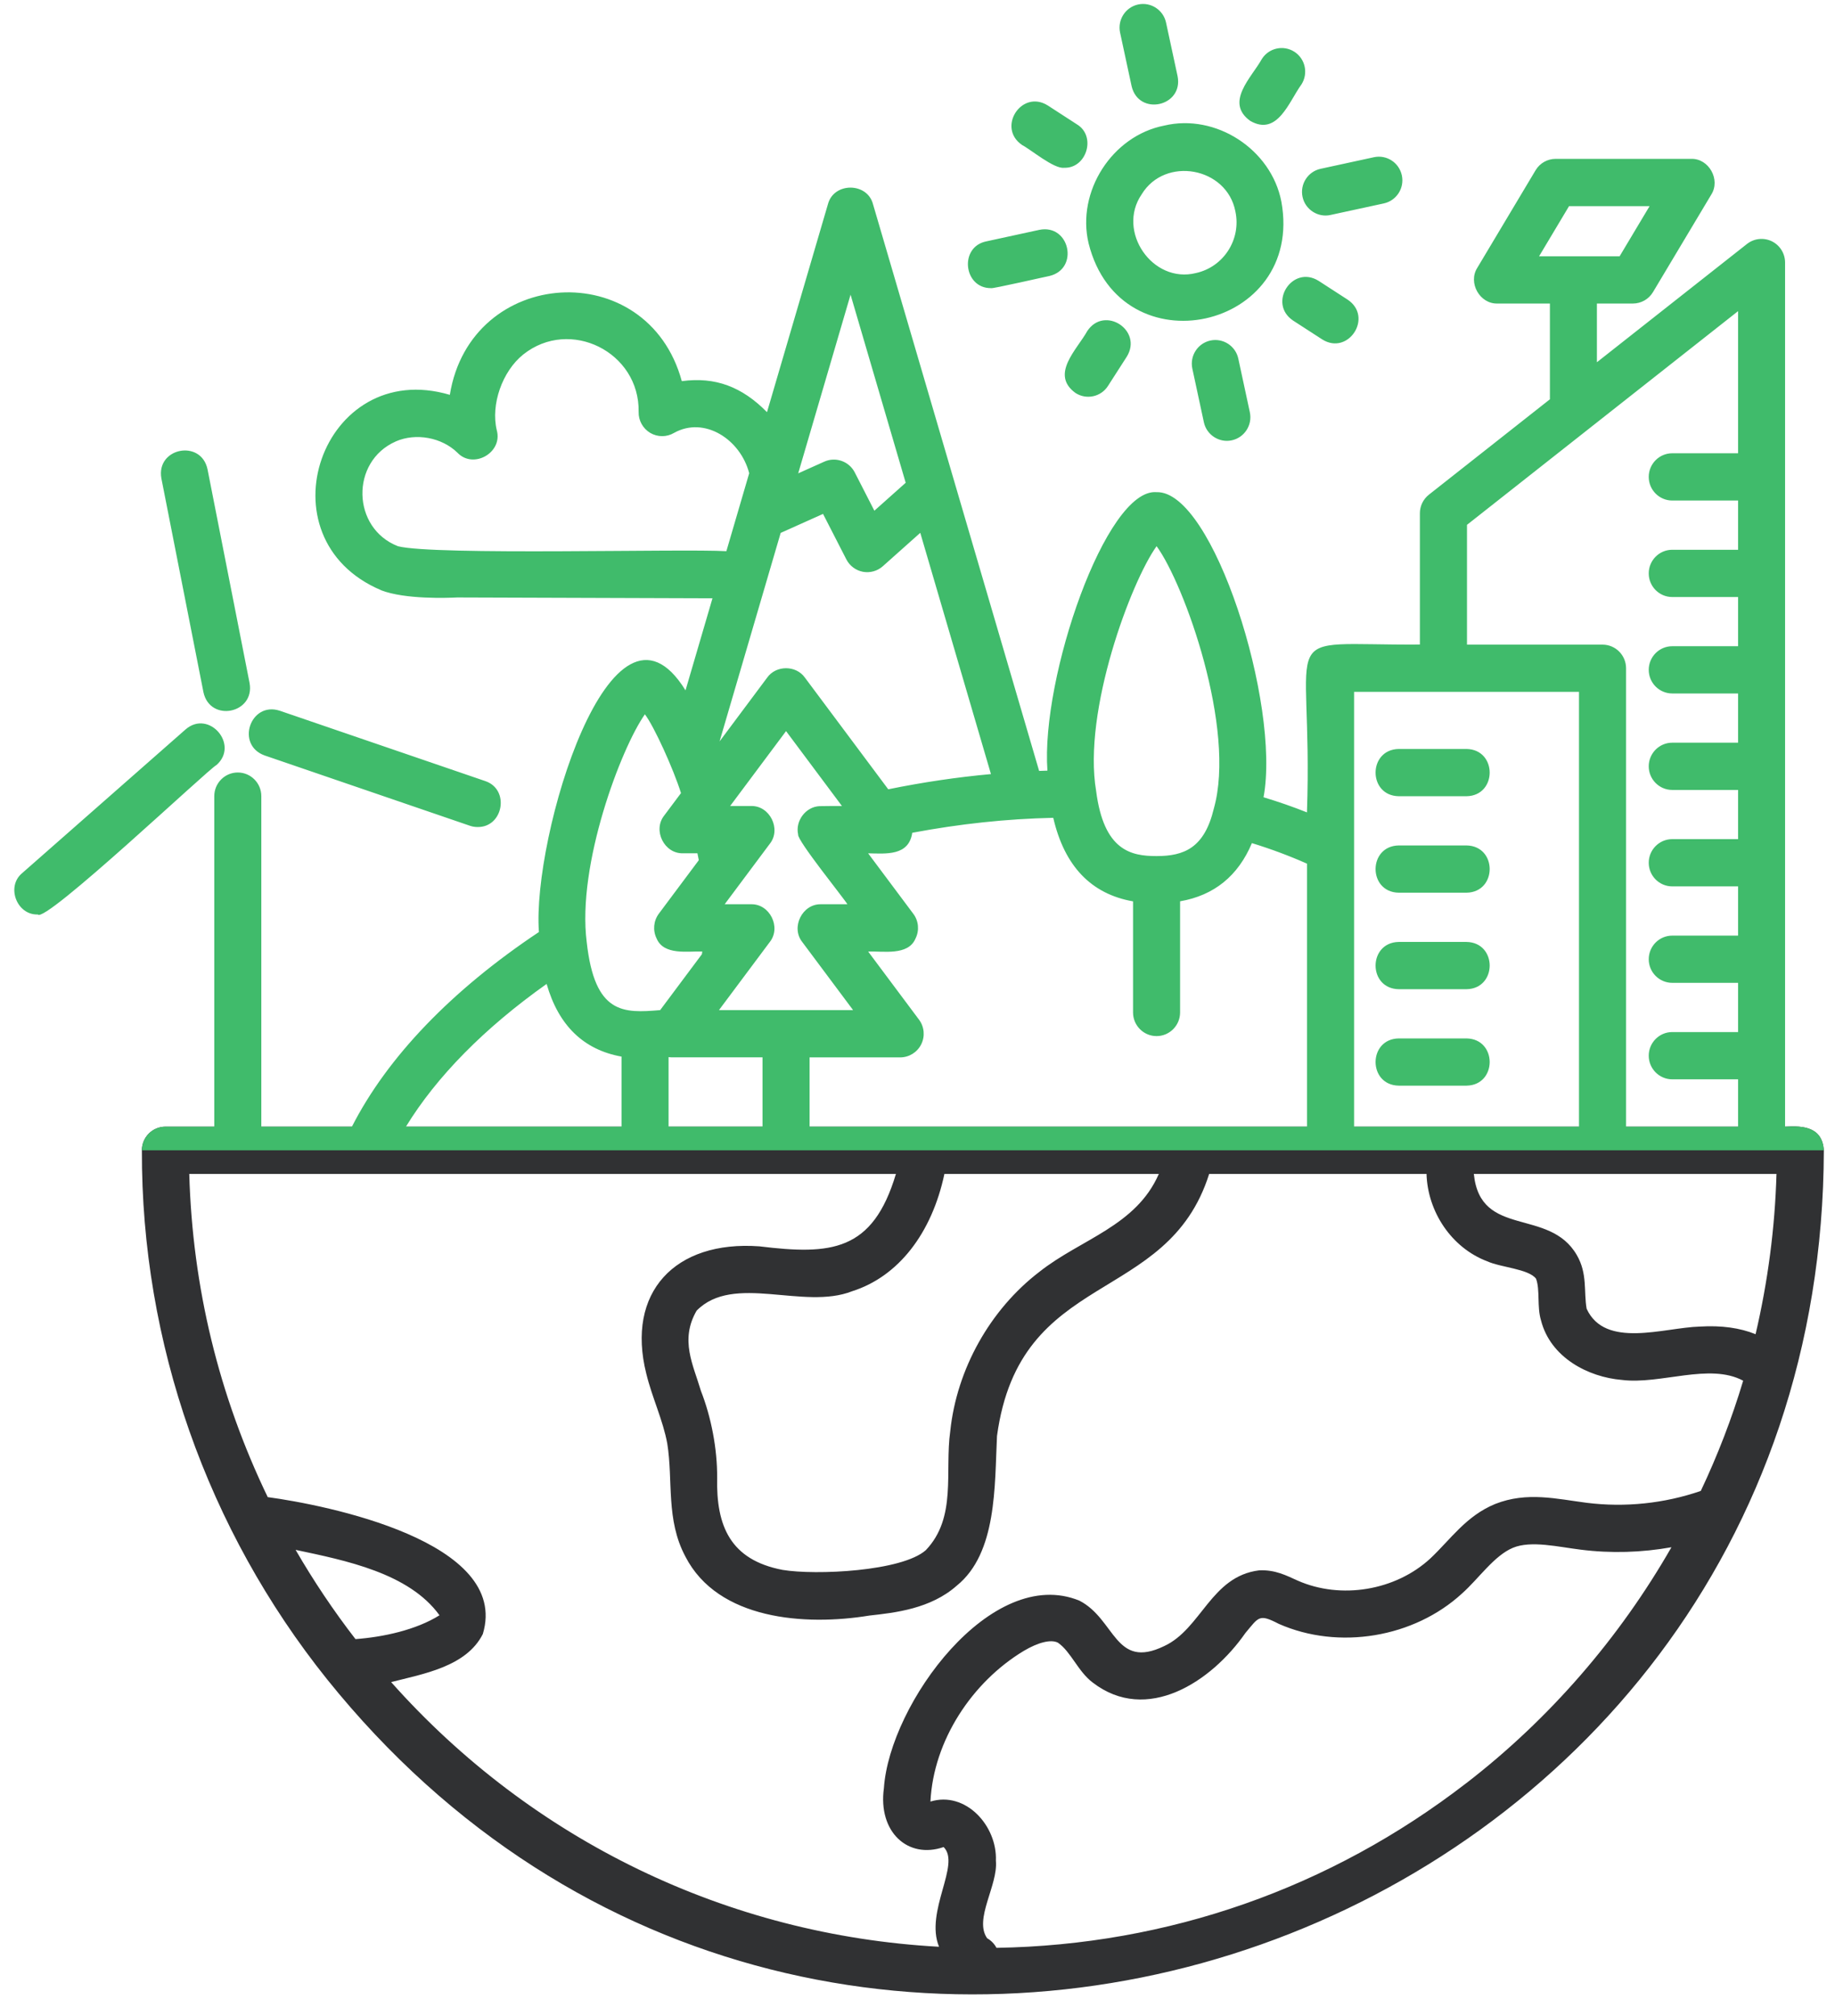 <svg 
 xmlns="http://www.w3.org/2000/svg"
 xmlns:xlink="http://www.w3.org/1999/xlink"
 width="71px" height="78px">
<path fill-rule="evenodd"  fill="rgb(48, 49, 51)"
 d="M13.616,43.584 L10.111,43.584 M8.291,43.584 L6.400,43.584 C5.898,43.584 5.490,43.994 5.490,44.498 C5.466,51.946 8.022,59.177 12.655,64.961 C31.881,88.902 70.489,75.200 70.568,44.498 C70.506,43.610 69.800,43.540 69.068,43.584 M29.503,43.583 L25.868,43.583 M24.048,43.584 L15.706,43.584 M13.755,63.408 C12.906,62.310 12.131,61.154 11.437,59.954 C13.374,60.365 15.824,60.851 17.005,62.485 C16.101,63.052 14.833,63.327 13.755,63.407 L13.755,63.408 ZM15.134,65.070 C16.357,64.754 18.044,64.480 18.682,63.209 C19.760,59.623 12.581,58.215 10.359,57.914 C8.468,53.991 7.447,49.794 7.323,45.412 C11.890,45.412 29.773,45.412 34.665,45.412 C33.766,48.423 32.153,48.551 29.382,48.213 C26.104,47.975 24.220,50.002 25.005,53.134 C25.227,54.054 25.656,54.947 25.818,55.842 C26.050,57.285 25.755,58.783 26.521,60.217 C27.780,62.663 31.148,62.905 33.639,62.496 C34.639,62.386 36.010,62.234 37.021,61.338 C38.580,60.077 38.482,57.478 38.576,55.549 C39.461,49.044 45.161,50.549 46.785,45.412 L55.195,45.412 C55.238,46.863 56.149,48.263 57.541,48.791 C58.071,49.032 59.149,49.084 59.433,49.466 C59.594,49.896 59.463,50.552 59.625,51.078 C59.992,52.519 61.457,53.272 62.747,53.380 C64.247,53.571 66.142,52.709 67.447,53.411 C67.010,54.871 66.459,56.297 65.807,57.675 C64.396,58.161 62.872,58.320 61.393,58.134 C60.242,57.987 59.084,57.692 57.853,58.179 C56.724,58.642 56.131,59.546 55.341,60.289 C53.993,61.532 51.884,61.882 50.210,61.144 C49.774,60.948 49.340,60.717 48.717,60.747 C46.854,60.979 46.484,63.009 45.046,63.676 C43.133,64.604 43.164,62.642 41.766,61.920 C38.361,60.522 34.421,65.909 34.200,69.170 C33.965,70.868 35.129,71.928 36.511,71.451 C37.187,72.118 35.775,73.942 36.333,75.308 C28.166,74.861 20.589,71.203 15.134,65.070 ZM36.541,45.412 L44.837,45.412 C43.957,47.434 41.819,47.929 40.211,49.203 C38.307,50.662 37.020,52.963 36.768,55.356 C36.546,56.932 37.032,58.696 35.822,59.966 C34.899,60.786 31.565,60.944 30.277,60.729 C28.258,60.341 27.707,59.034 27.748,57.162 C27.755,56.052 27.521,54.829 27.119,53.802 C26.826,52.802 26.295,51.838 26.954,50.701 C28.383,49.247 31.087,50.695 32.976,49.948 C34.759,49.381 36.054,47.710 36.541,45.412 L36.541,45.412 ZM62.005,45.412 C62.171,45.412 68.824,45.412 68.736,45.412 C68.676,47.509 68.401,49.585 67.927,51.612 C67.326,51.367 66.604,51.266 65.767,51.317 C64.385,51.356 62.107,52.188 61.390,50.627 C61.273,49.956 61.430,49.279 61.012,48.554 C59.942,46.697 57.275,47.914 57.026,45.412 L62.007,45.412 L62.005,45.412 ZM56.733,68.979 C51.469,73.044 45.194,75.241 38.556,75.350 C38.477,75.200 38.354,75.069 38.195,74.979 C37.672,74.239 38.623,72.932 38.533,71.978 C38.588,70.630 37.363,69.275 36.001,69.691 C36.117,67.333 37.610,65.070 39.608,63.865 C40.174,63.528 40.668,63.408 40.933,63.545 C41.437,63.891 41.713,64.666 42.283,65.090 C44.362,66.689 46.856,65.082 48.186,63.172 C48.708,62.552 48.708,62.418 49.479,62.817 C51.794,63.839 54.712,63.353 56.574,61.637 C57.212,61.070 57.813,60.176 58.538,59.875 C59.238,59.581 60.308,59.844 61.170,59.948 C62.333,60.094 63.519,60.059 64.672,59.853 C62.657,63.369 59.957,66.492 56.735,68.979 L56.733,68.979 ZM67.250,43.584 L62.916,43.584 M61.095,43.584 L52.392,43.584 M50.571,43.584 L50.573,43.584 L31.324,43.584 "/>
<path fill-rule="evenodd"  fill="rgb(64, 187, 107)"
 d="M5.490,44.498 C5.490,43.994 5.898,43.584 6.400,43.584 L8.291,43.584 L8.291,30.797 C8.291,30.293 8.699,29.883 9.201,29.883 C9.703,29.883 10.111,30.293 10.111,30.797 L10.111,43.584 L13.616,43.584 C14.990,40.890 17.475,38.304 20.852,36.054 C20.576,32.428 23.661,22.067 26.524,26.706 L27.567,23.145 L17.692,23.112 C17.307,23.131 15.678,23.190 14.752,22.836 L14.750,22.833 C10.013,20.833 12.459,13.810 17.405,15.274 C18.209,10.302 25.053,9.873 26.380,14.744 C27.678,14.569 28.710,14.962 29.677,15.944 L32.034,7.901 C32.256,7.042 33.559,7.045 33.779,7.901 L40.206,29.822 C40.313,29.819 40.421,29.814 40.527,29.811 C40.268,26.223 42.794,18.874 44.749,19.039 C46.935,18.963 49.557,27.247 48.889,30.841 C49.464,31.015 50.025,31.209 50.569,31.426 C50.823,24.043 49.158,24.971 54.938,24.934 L54.938,19.855 C54.938,19.575 55.067,19.310 55.287,19.136 L59.969,15.446 L59.969,11.742 L57.941,11.742 C57.255,11.763 56.791,10.936 57.161,10.358 L59.414,6.588 C59.578,6.312 59.873,6.145 60.193,6.145 L65.432,6.145 C66.118,6.123 66.581,6.950 66.212,7.529 L63.958,11.299 C63.795,11.574 63.499,11.742 63.179,11.742 L61.788,11.742 L61.788,14.013 L67.596,9.436 C67.870,9.221 68.242,9.182 68.556,9.334 C68.870,9.488 69.068,9.806 69.068,10.156 L69.068,43.584 C69.800,43.540 70.506,43.610 70.568,44.498 L5.490,44.498 ZM21.150,38.062 C18.739,39.772 16.891,41.648 15.706,43.584 L24.048,43.584 L24.048,40.873 C22.580,40.610 21.610,39.669 21.150,38.062 ZM25.491,35.346 L27.038,33.275 C27.021,33.188 27.004,33.098 26.985,33.008 L26.429,33.008 C25.701,33.033 25.246,32.116 25.701,31.546 L26.349,30.680 C26.059,29.751 25.306,28.093 24.952,27.633 C24.031,28.938 22.320,33.451 22.701,36.439 C23.009,39.245 24.118,39.195 25.543,39.075 L27.157,36.914 C27.163,36.878 27.169,36.845 27.173,36.808 C26.614,36.788 25.683,36.967 25.405,36.303 C25.252,35.993 25.286,35.623 25.491,35.346 ZM25.998,40.902 C25.954,40.902 25.910,40.899 25.868,40.893 L25.868,43.583 L29.503,43.583 L29.503,40.902 L25.998,40.902 ZM31.770,34.980 L32.788,34.980 C32.662,34.763 30.834,32.504 30.882,32.283 C30.763,31.758 31.175,31.206 31.711,31.185 C31.737,31.179 32.523,31.179 32.577,31.180 L30.414,28.282 L28.250,31.180 L29.057,31.180 C29.784,31.156 30.239,32.073 29.784,32.643 L28.039,34.980 L29.055,34.980 C29.783,34.956 30.238,35.873 29.783,36.443 L27.818,39.075 L33.008,39.075 L31.043,36.443 C30.588,35.873 31.044,34.958 31.770,34.980 ZM26.083,16.745 C25.798,16.914 25.445,16.914 25.160,16.747 C24.875,16.577 24.702,16.268 24.710,15.936 C24.754,13.617 22.052,12.273 20.244,13.714 C19.431,14.366 18.982,15.655 19.222,16.646 C19.459,17.507 18.320,18.158 17.703,17.516 C17.096,16.920 16.091,16.736 15.313,17.076 L15.311,17.078 C13.551,17.852 13.607,20.438 15.401,21.131 C16.820,21.493 26.418,21.221 28.105,21.322 L28.988,18.306 C28.647,16.991 27.251,16.093 26.083,16.745 ZM32.910,11.399 L30.884,18.311 L31.892,17.859 C32.333,17.661 32.850,17.843 33.072,18.274 L33.831,19.756 L35.043,18.675 L32.910,11.399 ZM38.342,29.944 L35.607,20.612 L34.158,21.904 C33.949,22.091 33.662,22.170 33.388,22.119 C33.113,22.067 32.876,21.890 32.747,21.639 L31.845,19.880 L30.206,20.615 C29.825,21.911 28.253,27.277 27.842,28.680 L29.685,26.211 C30.027,25.728 30.801,25.730 31.142,26.211 L34.368,30.533 C35.699,30.261 37.030,30.064 38.346,29.944 L38.342,29.944 ZM44.751,21.128 L44.750,21.130 C43.767,22.496 41.887,27.504 42.412,30.600 C42.710,32.921 43.775,33.116 44.750,33.116 C45.816,33.116 46.600,32.804 46.965,31.282 C47.838,28.197 45.824,22.593 44.751,21.128 ZM50.571,33.410 C49.892,33.109 49.179,32.842 48.439,32.615 C47.905,33.884 46.976,34.638 45.660,34.866 L45.660,39.166 C45.660,39.670 45.252,40.080 44.750,40.080 C44.248,40.080 43.840,39.670 43.840,39.166 L43.840,34.868 C42.218,34.585 41.184,33.502 40.753,31.636 C38.929,31.676 37.137,31.870 35.297,32.215 C35.164,33.121 34.277,33.022 33.590,33.010 L35.337,35.348 C35.545,35.623 35.578,35.995 35.424,36.304 C35.140,36.985 34.162,36.784 33.591,36.810 L35.557,39.442 C35.765,39.719 35.798,40.089 35.644,40.398 C35.489,40.709 35.173,40.904 34.829,40.904 L31.324,40.904 L31.324,43.584 L50.571,43.584 L50.571,33.410 ZM52.392,26.765 L52.392,43.584 L61.095,43.584 L61.095,26.765 L52.392,26.765 ZM62.665,9.916 L63.826,7.974 L60.710,7.974 L59.549,9.916 L62.665,9.916 ZM67.250,41.752 L64.703,41.752 C64.201,41.752 63.793,41.342 63.793,40.838 C63.793,40.334 64.201,39.924 64.703,39.924 L67.250,39.924 L67.250,38.020 L64.703,38.020 C64.201,38.020 63.793,37.611 63.793,37.107 C63.793,36.603 64.201,36.193 64.703,36.193 L67.250,36.193 L67.250,34.289 L64.703,34.289 C64.201,34.289 63.793,33.879 63.793,33.375 C63.793,32.871 64.201,32.461 64.703,32.461 L67.250,32.461 L67.250,30.558 L64.703,30.558 C64.201,30.558 63.793,30.148 63.793,29.644 C63.793,29.140 64.201,28.730 64.703,28.730 L67.250,28.730 L67.250,26.826 L64.703,26.826 C64.201,26.826 63.793,26.416 63.793,25.912 C63.793,25.408 64.201,24.998 64.703,24.998 L67.250,24.998 L67.250,23.095 L64.703,23.095 C64.201,23.095 63.793,22.685 63.793,22.181 C63.793,21.677 64.201,21.267 64.703,21.267 L67.250,21.267 L67.250,19.362 L64.703,19.362 C64.201,19.362 63.793,18.952 63.793,18.448 C63.793,17.944 64.201,17.534 64.703,17.534 L67.250,17.534 L67.250,12.036 L56.761,20.303 L56.761,24.937 L62.005,24.937 C62.508,24.937 62.916,25.347 62.916,25.851 L62.916,43.584 L67.250,43.584 L67.250,41.752 ZM56.742,41.997 L54.121,41.997 C52.924,41.978 52.926,40.189 54.121,40.170 L56.742,40.170 C57.939,40.189 57.937,41.978 56.742,41.997 ZM56.742,38.266 L54.121,38.266 C52.924,38.246 52.926,36.458 54.121,36.438 L56.742,36.438 C57.939,36.458 57.937,38.246 56.742,38.266 ZM56.742,34.533 L54.121,34.533 C52.924,34.513 52.926,32.725 54.121,32.705 L56.742,32.705 C57.939,32.725 57.937,34.513 56.742,34.533 ZM56.742,30.801 L54.121,30.801 C52.924,30.781 52.926,28.993 54.121,28.973 L56.742,28.973 C57.939,28.993 57.937,30.781 56.742,30.801 ZM53.543,7.869 L51.480,8.316 C51.002,8.425 50.503,8.112 50.398,7.616 C50.292,7.123 50.605,6.637 51.096,6.530 L53.160,6.082 C53.650,5.976 54.134,6.289 54.240,6.783 C54.347,7.276 54.034,7.762 53.543,7.869 ZM48.372,4.675 C47.376,3.954 48.433,2.992 48.826,2.278 C49.098,1.853 49.659,1.731 50.083,2.003 C50.506,2.276 50.627,2.841 50.356,3.266 C49.877,3.920 49.431,5.289 48.372,4.675 ZM51.019,10.864 L52.147,11.594 C53.143,12.264 52.172,13.765 51.161,13.131 L50.033,12.401 C49.038,11.734 50.002,10.231 51.019,10.864 ZM47.913,13.874 L48.359,15.947 C48.465,16.440 48.152,16.926 47.662,17.033 C47.183,17.141 46.685,16.829 46.580,16.333 L46.134,14.260 C46.028,13.766 46.341,13.280 46.832,13.173 C47.323,13.068 47.807,13.381 47.913,13.874 ZM49.578,7.796 C50.486,12.761 43.355,14.343 42.120,9.413 C41.645,7.410 43.032,5.252 45.044,4.859 C47.040,4.381 49.186,5.773 49.578,7.796 ZM47.800,8.181 C47.473,6.465 45.077,6.031 44.173,7.518 C43.194,8.947 44.591,10.982 46.271,10.563 C47.344,10.329 48.031,9.261 47.800,8.181 ZM43.784,3.333 L43.784,3.332 L43.338,1.260 C43.233,0.767 43.545,0.281 44.035,0.174 C44.525,0.068 45.011,0.381 45.117,0.875 L45.563,2.946 C45.797,4.122 44.060,4.506 43.784,3.333 ZM41.172,6.490 C40.779,6.542 39.881,5.781 39.551,5.613 L39.552,5.613 C38.558,4.946 39.522,3.445 40.538,4.078 L41.666,4.809 C42.430,5.266 42.042,6.524 41.172,6.490 ZM43.598,13.797 L42.870,14.930 C42.597,15.358 42.030,15.473 41.613,15.202 C40.619,14.480 41.675,13.519 42.069,12.806 C42.733,11.807 44.228,12.776 43.598,13.797 ZM40.602,10.677 C40.532,10.686 38.346,11.188 38.346,11.146 L38.346,11.146 C37.283,11.157 37.102,9.559 38.154,9.339 L40.217,8.891 C41.390,8.658 41.766,10.403 40.602,10.677 ZM18.477,31.992 C18.379,31.992 18.280,31.977 18.184,31.944 L10.237,29.223 C9.108,28.815 9.687,27.124 10.823,27.493 L18.770,30.213 C19.737,30.532 19.476,32.009 18.477,31.992 ZM7.872,26.779 L6.244,18.506 C6.032,17.321 7.778,16.980 8.029,18.151 L9.657,26.424 C9.869,27.604 8.127,27.955 7.872,26.779 ZM8.377,29.594 C8.133,29.685 1.701,35.774 1.460,35.374 L1.460,35.375 C0.653,35.405 0.224,34.294 0.861,33.773 L7.179,28.218 C8.079,27.434 9.268,28.805 8.377,29.594 Z"/>
</svg>
